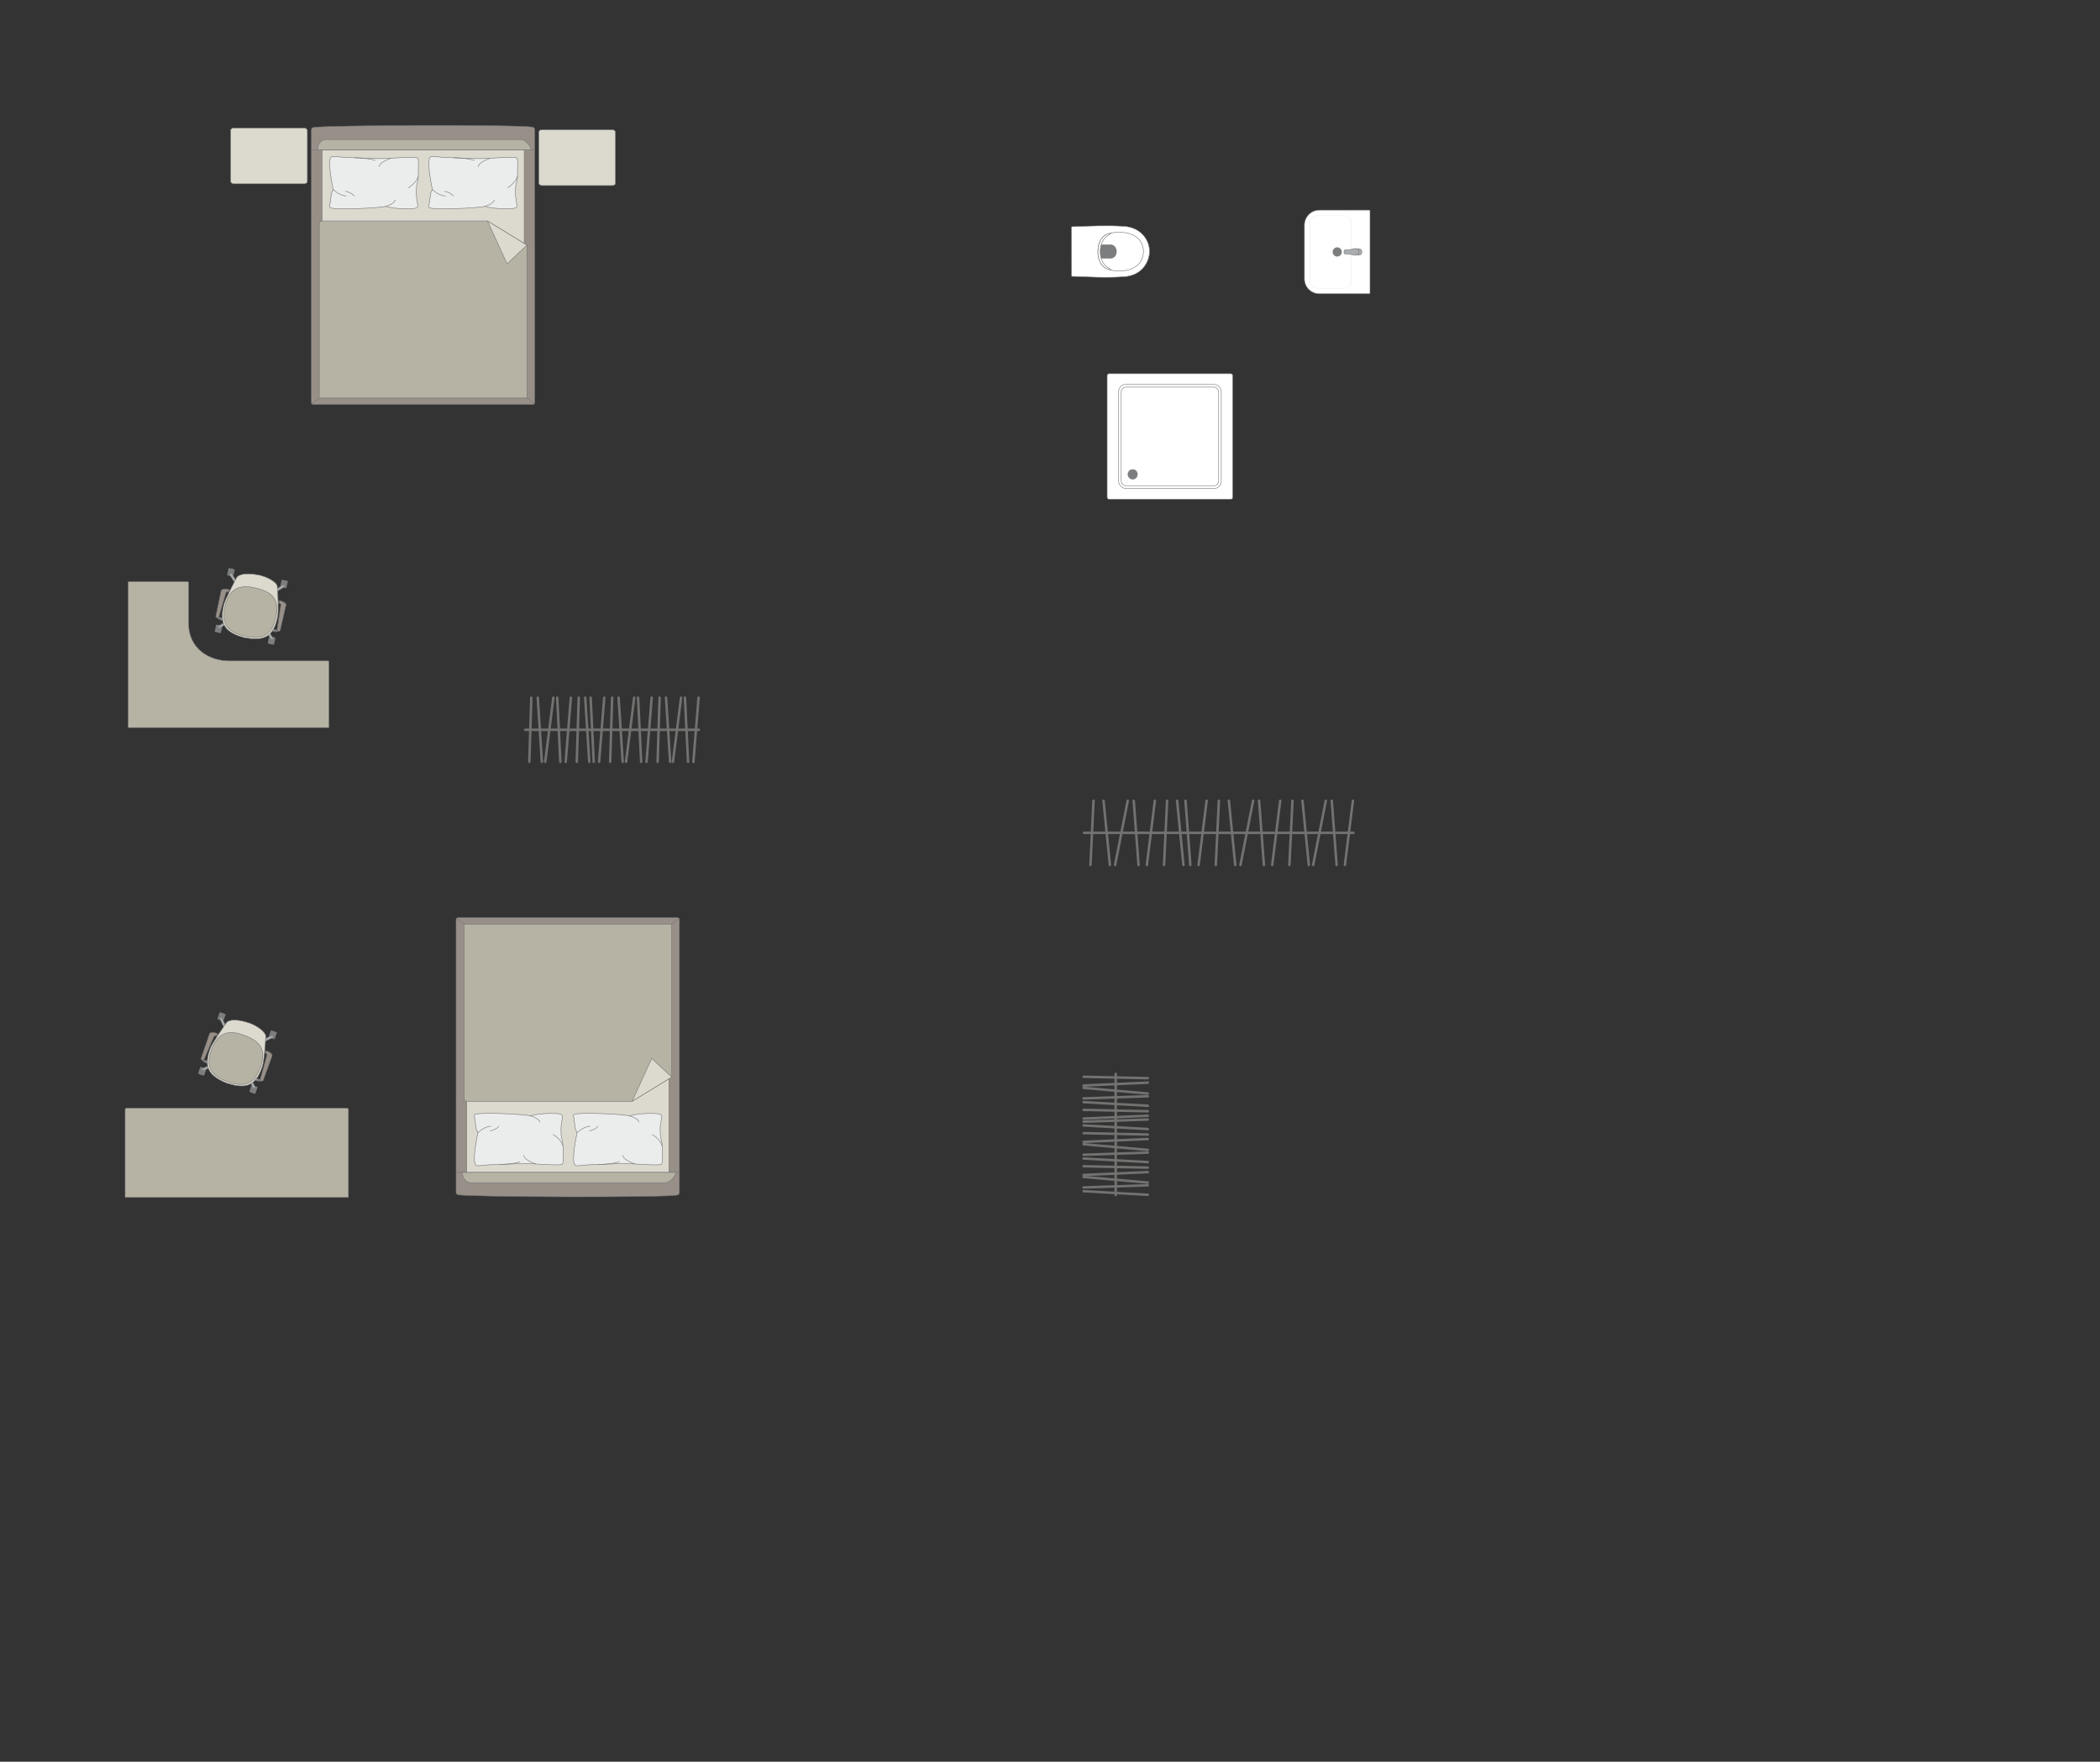 <?xml version="1.0" encoding="UTF-8"?>
<!DOCTYPE svg PUBLIC "-//W3C//DTD SVG 1.1//EN" "http://www.w3.org/Graphics/SVG/1.1/DTD/svg11.dtd">
<!-- Creator: CorelDRAW -->
<svg xmlns="http://www.w3.org/2000/svg" xml:space="preserve" width="150.434mm" height="126.223mm" version="1.1" style="shape-rendering:geometricPrecision; text-rendering:geometricPrecision; image-rendering:optimizeQuality; fill-rule:evenodd; clip-rule:evenodd"
viewBox="0 0 15337.33 12868.89"
 xmlns:xlink="http://www.w3.org/1999/xlink"
 xmlns:xodm="http://www.corel.com/coreldraw/odm/2003">
 <rect x="0" y="0" width="15337.33" height="12868.89" fill="#333333" stroke="none"/>
 <defs>
  <style type="text/css">
   <![CDATA[
    .str0 {stroke:#727271;stroke-width:3.59;stroke-miterlimit:22.926}
    .str1 {stroke:#727271;stroke-width:3.59;stroke-linejoin:round;stroke-miterlimit:22.926}
    .str2 {stroke:#727271;stroke-width:3.59;stroke-linecap:round;stroke-linejoin:round;stroke-miterlimit:22.926}
    .str3 {stroke:#727271;stroke-width:17.97;stroke-linecap:round;stroke-linejoin:round;stroke-miterlimit:22.926}
    .fil2 {fill:none}
    .fil4 {fill:#EBECEC}
    .fil0 {fill:#DCD9CF}
    .fil3 {fill:#B6B3A5}
    .fil6 {fill:#AAAEB1}
    .fil1 {fill:#989088}
    .fil5 {fill:#7C7D7E}
    .fil7 {fill:white}
   ]]>
  </style>
 </defs>
 <g id="мебель">
  <rect class="fil0 str0" x="3934.52" y="947.7" width="560.75" height="407.82" rx="21.8" ry="18.12"/>
  <rect class="fil0 str0" x="1684.14" y="934.93" width="560.75" height="407.82" rx="21.8" ry="18.12"/>
  <g id="_2648150602384">
   <g>
    <path class="fil1 str0" d="M2288.69 931.33c69.78,-17.63 1534.05,-22.42 1602.6,-1.96 7.77,0 14.12,10.34 14.12,18.03l0 1993.62c0,7.7 -6.35,14.01 -14.12,14.01l-1603.02 0c-7.77,0 -14.12,-6.31 -14.12,-14.01l0 -1846.54 0 -147.09c0,-7.7 6.77,-16.07 14.54,-16.07z"/>
    <line class="fil2 str0" x1="2274.15" y1="1094.31" x2="3905.41" y2= "1094.31" />
    <polygon class="fil0 str0" points="3828.61,1094.31 3828.61,2890.93 2351.98,2890.93 2351.98,1094.31 "/>
    <line class="fil2 str0" x1="2277.86" y1="2950.46" x2="2351.98" y2= "2890.93" />
    <line class="fil2 str0" x1="3828.61" y1="2890.93" x2="3902.28" y2= "2949.78" />
    <path class="fil3 str0" d="M2319.52 1094.31c0.38,-34.27 21.17,-73.52 57.81,-75.01l1426.99 0c42.19,0.57 88.24,75.01 67.84,75.01l-1552.63 0z"/>
    <path class="fil3 str0" d="M3848.81 1790.56l0 1116.73 -1516.82 0 0 -1269.86c-0.06,-11.58 8.9,-23.16 19.99,-23.53 491.56,0 716.5,0 1208.06,0 45.26,27.69 275.75,168.7 288.76,176.67z"/>
    <polygon class="fil0 str1" points="3848.8,1790.57 3703.23,1927.06 3560.04,1613.91 "/>
   </g>
   <g>
    <path class="fil4 str2" d="M3147.64 1144.27c8.06,-4.41 59.27,2.67 88.99,5.33 0,0 247.65,10.26 271.91,8.99 30.72,2.59 242.37,-17.91 264.62,-4.86 11.98,4.41 6.07,82.41 6.07,82.41 0,0 4.11,62.35 -7.23,98.36 -11.35,36.02 -6.25,101.51 -6.25,101.51 0,0 11.86,69.47 8.9,72.43 -1.62,12.84 -32.93,15.24 -32.93,15.24 0,0 -113.25,9.03 -201.9,-16.67 -15.25,10.63 -415.94,33.45 -408.4,5.04l14.53 -102.58 12.18 -25.28c0,0 -50.51,-225.36 -10.49,-239.92z"/>
    <path class="fil2 str2" d="M3492.39 1218.45c5.72,-37.8 88.57,-62.03 88.57,-62.03"/>
    <path class="fil2 str2" d="M3707.82 1371.28c64.75,-42.27 69.46,-81.74 69.46,-81.74"/>
    <path class="fil2 str2" d="M3611.19 1461.53c-14.66,34.33 -71.38,45.48 -71.38,45.48"/>
    <path class="fil2 str2" d="M3158.13 1384.19c46.36,46.45 94.46,47.43 94.46,47.43"/>
    <path class="fil2 str2" d="M3247.58 1397.07c49.81,11.68 62.99,34.55 62.99,34.55"/>
    <path class="fil2 str2" d="M3315.08 1152.73c88.37,-0.32 149.97,18.51 149.97,18.51"/>
   </g>
   <g>
    <path class="fil4 str2" d="M2423.34 1144.27c8.06,-4.41 59.27,2.67 88.99,5.33 0,0 247.65,10.26 271.91,8.99 30.72,2.59 242.37,-17.91 264.62,-4.86 11.98,4.41 6.07,82.41 6.07,82.41 0,0 4.11,62.35 -7.23,98.36 -11.35,36.02 -6.25,101.51 -6.25,101.51 0,0 11.86,69.47 8.9,72.43 -1.62,12.84 -32.93,15.24 -32.93,15.24 0,0 -113.25,9.03 -201.9,-16.67 -15.25,10.63 -415.94,33.45 -408.4,5.04l14.53 -102.58 12.18 -25.28c0,0 -50.51,-225.36 -10.49,-239.92z"/>
    <path class="fil2 str2" d="M2768.09 1218.45c5.72,-37.8 88.57,-62.03 88.57,-62.03"/>
    <path class="fil2 str2" d="M2983.52 1371.28c64.75,-42.27 69.46,-81.74 69.46,-81.74"/>
    <path class="fil2 str2" d="M2886.89 1461.53c-14.66,34.33 -71.38,45.48 -71.38,45.48"/>
    <path class="fil2 str2" d="M2433.83 1384.19c46.36,46.45 94.46,47.43 94.46,47.43"/>
    <path class="fil2 str2" d="M2523.28 1397.07c49.81,11.68 62.99,34.55 62.99,34.55"/>
    <path class="fil2 str2" d="M2590.78 1152.73c88.37,-0.32 149.97,18.51 149.97,18.51"/>
   </g>
  </g>
  <g id="_2648150568832">
   <g>
    <path class="fil1 str0" d="M3345.55 8727.17c69.78,17.63 1534.05,22.42 1602.6,1.96 7.77,0 14.12,-10.34 14.12,-18.03l0 -1993.62c0,-7.7 -6.35,-14.01 -14.12,-14.01l-1603.02 0c-7.77,0 -14.12,6.31 -14.12,14.01l0 1846.54 0 147.09c0,7.7 6.77,16.07 14.54,16.07z"/>
    <line class="fil2 str0" x1="3331.01" y1="8564.19" x2="4962.27" y2= "8564.19" />
    <polygon class="fil0 str0" points="4885.47,8564.19 4885.47,6767.57 3408.84,6767.57 3408.84,8564.19 "/>
    <line class="fil2 str0" x1="3334.72" y1="6708.04" x2="3408.84" y2= "6767.57" />
    <line class="fil2 str0" x1="4885.47" y1="6767.57" x2="4959.14" y2= "6708.72" />
    <path class="fil3 str0" d="M3376.38 8564.19c0.38,34.27 21.17,73.52 57.81,75.01l1426.99 0c42.19,-0.57 88.24,-75.01 67.84,-75.01l-1552.63 0z"/>
    <path class="fil3 str0" d="M4905.67 7867.93l0 -1116.73 -1516.82 0 0 1269.86c-0.06,11.58 8.9,23.16 19.99,23.53 491.56,0 716.5,0 1208.06,0 45.26,-27.69 275.75,-168.7 288.76,-176.67z"/>
    <polygon class="fil0 str1" points="4905.66,7867.92 4760.09,7731.44 4616.9,8044.59 "/>
   </g>
   <g>
    <path class="fil4 str2" d="M4204.5 8514.23c8.06,4.41 59.27,-2.67 88.99,-5.33 0,0 247.65,-10.26 271.91,-8.99 30.72,-2.59 242.37,17.91 264.62,4.86 11.98,-4.41 6.07,-82.41 6.07,-82.41 0,0 4.11,-62.35 -7.23,-98.36 -11.35,-36.02 -6.25,-101.51 -6.25,-101.51 0,0 11.86,-69.47 8.9,-72.43 -1.62,-12.84 -32.93,-15.24 -32.93,-15.24 0,0 -113.25,-9.03 -201.9,16.67 -15.25,-10.63 -415.94,-33.45 -408.4,-5.04l14.53 102.58 12.18 25.28c0,0 -50.51,225.36 -10.49,239.92z"/>
    <path class="fil2 str2" d="M4549.25 8440.05c5.72,37.8 88.57,62.03 88.57,62.03"/>
    <path class="fil2 str2" d="M4764.69 8287.22c64.75,42.27 69.46,81.74 69.46,81.74"/>
    <path class="fil2 str2" d="M4668.05 8196.97c-14.66,-34.33 -71.38,-45.48 -71.38,-45.48"/>
    <path class="fil2 str2" d="M4214.99 8274.31c46.36,-46.45 94.46,-47.43 94.46,-47.43"/>
    <path class="fil2 str2" d="M4304.45 8261.43c49.81,-11.68 62.99,-34.55 62.99,-34.55"/>
    <path class="fil2 str2" d="M4371.94 8505.77c88.37,0.32 149.97,-18.51 149.97,-18.51"/>
   </g>
   <g>
    <path class="fil4 str2" d="M3480.2 8514.23c8.06,4.41 59.27,-2.67 88.99,-5.33 0,0 247.65,-10.26 271.91,-8.99 30.72,-2.59 242.37,17.91 264.62,4.86 11.98,-4.41 6.07,-82.41 6.07,-82.41 0,0 4.11,-62.35 -7.23,-98.36 -11.35,-36.02 -6.25,-101.51 -6.25,-101.51 0,0 11.86,-69.47 8.9,-72.43 -1.62,-12.84 -32.93,-15.24 -32.93,-15.24 0,0 -113.25,-9.03 -201.9,16.67 -15.25,-10.63 -415.94,-33.45 -408.4,-5.04l14.53 102.58 12.18 25.28c0,0 -50.51,225.36 -10.49,239.92z"/>
    <path class="fil2 str2" d="M3824.95 8440.05c5.72,37.8 88.57,62.03 88.57,62.03"/>
    <path class="fil2 str2" d="M4040.39 8287.22c64.75,42.27 69.46,81.74 69.46,81.74"/>
    <path class="fil2 str2" d="M3943.75 8196.97c-14.66,-34.33 -71.38,-45.48 -71.38,-45.48"/>
    <path class="fil2 str2" d="M3490.69 8274.31c46.36,-46.45 94.46,-47.43 94.46,-47.43"/>
    <path class="fil2 str2" d="M3580.15 8261.43c49.81,-11.68 62.99,-34.55 62.99,-34.55"/>
    <path class="fil2 str2" d="M3647.64 8505.77c88.37,0.32 149.97,-18.51 149.97,-18.51"/>
   </g>
  </g>
  <path class="fil3 str0" d="M913.82 8104.79l0 642.25 1631.26 0 0 -642.25c0,-5.64 -4.6,-10.24 -10.24,-10.24l-1610.79 0c-5.64,0 -10.24,4.6 -10.24,10.24z"/>
  <g id="_2648230647280">
   <rect class="fil5 str1" transform="matrix(-0.057 -0.02 -0.02 0.057 1882.06 7940.15)" width="773.29" height="885.69" rx="38.25" ry="38.25"/>
   <rect class="fil5 str1" transform="matrix(-0.057 -0.02 -0.02 0.057 1507.76 7807.83)" width="773.29" height="885.69" rx="38.25" ry="38.25"/>
   <rect class="fil5 str1" transform="matrix(-0.057 -0.02 -0.02 0.057 2023.06 7541.3)" width="773.29" height="885.69" rx="38.25" ry="38.25"/>
   <rect class="fil5 str1" transform="matrix(-0.057 -0.02 -0.02 0.057 1648.75 7408.98)" width="773.29" height="885.69" rx="38.25" ry="38.25"/>
   <rect class="fil5 str1" transform="matrix(-0.048 -0.017 -0.017 0.049 1868.25 7935.27)" width="346.18" height="1034.06"/>
   <rect class="fil5 str1" transform="matrix(-0.048 -0.017 -0.017 0.049 1493.95 7802.95)" width="346.18" height="1034.06"/>
   <rect class="fil5 str1" transform="matrix(-0.048 -0.017 -0.017 0.049 1634.94 7404.1)" width="346.18" height="1034.06"/>
   <rect class="fil5 str1" transform="matrix(-0.048 -0.017 -0.017 0.049 2009.25 7536.42)" width="346.18" height="1034.06"/>
   <path class="fil6 str0" d="M1995.09 7568.96l0 0c-1.95,-4.1 -7.52,-5.51 -12.41,-3.22l-61.2 28.7c-4.89,2.29 -7.05,8.02 -5.09,12.12l0 0c1.96,4.09 7.76,6.01 12.61,3.64l60.8 -29.56c4.85,-2.37 7.25,-7.59 5.29,-11.68z"/>
   <path class="fil6 str0" d="M1610.67 7433.06l0 0c4.1,-1.96 9.32,0.45 11.67,5.29l29.58 60.8c2.37,4.85 0.44,10.66 -3.66,12.62l0 0c-4.09,1.96 -9.81,-0.2 -12.1,-5.1l-28.71 -61.2c-2.29,-4.88 -0.88,-10.45 3.22,-12.41z"/>
   <path class="fil6 str0" d="M1475 7816.85l0 0c1.96,4.1 7.52,5.52 12.42,3.22l61.2 -28.7c4.88,-2.28 7.05,-8.01 5.09,-12.11l0 0c-1.96,-4.1 -7.76,-6.01 -12.61,-3.65l-60.8 29.57c-4.85,2.36 -7.26,7.58 -5.3,11.67z"/>
   <path class="fil6 str0" d="M1859.75 7952.85l0 0c-4.1,1.96 -9.32,-0.44 -11.67,-5.29l-29.58 -60.78c-2.37,-4.85 -0.44,-10.66 3.66,-12.62l0 0c4.1,-1.96 9.81,0.2 12.1,5.09l28.71 61.2c2.29,4.88 0.88,10.46 -3.22,12.41z"/>
   <path class="fil0 str0" d="M1815.58 7470.68l0 0c-109.14,-35.11 -152.95,-14.82 -162.43,0.69 -34.01,49.58 -98.79,141.52 -116.78,184.79 -48.16,129.69 -23.39,199.89 122.77,257.06l0 0c107.56,32.24 204.09,44.23 257.06,-122.78 12.63,-37.64 21.46,-146.31 24.85,-220.76 1.12,-29.18 -61.42,-77.8 -125.46,-99z"/>
   <path class="fil3 str0" d="M1780.11 7561.53l0 0c-78.2,-27.64 -181.51,-46.76 -236.04,107.51l0 0c-39.46,111.61 -16.77,185.03 118.74,232.93l0 0c118.29,41.81 193.61,22.11 239.06,-106.45l0 0c38.18,-108.01 21.2,-183.47 -121.75,-233.99z"/>
   <path class="fil1 str0" d="M1939.17 7693.68l6.18 -17.47c0,0 49.21,16.17 41.31,38.53 -7.9,22.36 -64.73,177.39 -64.73,177.39 -3.6,9.5 -23.99,3.42 -21.07,-7.44l49.25 -178.17c0.85,-2.9 -1.2,-10.1 -10.94,-12.83z"/>
   <path class="fil5 str1" d="M1900.86 7884.68c0,0 -12.75,0.5 -26.76,-6.74l-9.32 11.3c0,0 24.46,14.04 43.94,6.72l-7.86 -11.28z"/>
   <path class="fil6 str0" d="M1882.61 7881.54c0,0 -6.25,8.25 -3.1,13.82 -5.28,-1.56 -10.2,-3.73 -14.7,-6.11l9.29 -11.32 8.51 3.6z"/>
   <polygon class="fil5 str1" points="1932.71,7687.73 1940.32,7690.42 1944.6,7678.32 1933.86,7674.53 "/>
   <path class="fil1 str0" d="M1579.84 7566.7l6.17 -17.47c0,0 -48.44,-18.36 -56.34,4 -7.9,22.36 -61.14,178.67 -61.14,178.67 -3.16,9.64 16.52,17.73 21.07,7.45l73.66 -169.55c1.16,-2.78 7.29,-7.11 16.58,-3.1z"/>
   <path class="fil5 str1" d="M1489.61 7739.35c0,0 9.14,8.27 24.58,11.44l0.01 14.67c0,0 -27.24,-4.34 -37.79,-22.28l13.2 -3.83z"/>
   <path class="fil6 str0" d="M1505.78 7748.37c0,0 -0.33,10.35 -6.28,12.7 5.1,2.11 9.67,3.4 14.66,4.37l0.03 -14.66 -8.41 -2.42z"/>
   <polygon class="fil5 str1" points="1588.6,7566.14 1580.99,7563.45 1585.27,7551.35 1596.01,7555.15 "/>
  </g>
  <g id="_2648230596064">
   <rect class="fil5 str1" transform="matrix(-0.059 -0.013 -0.013 0.059 2012.33 4657.58)" width="773.29" height="885.69" rx="38.25" ry="38.25"/>
   <rect class="fil5 str1" transform="matrix(-0.059 -0.013 -0.013 0.059 1624.56 4572.5)" width="773.29" height="885.69" rx="38.25" ry="38.25"/>
   <rect class="fil5 str1" transform="matrix(-0.059 -0.013 -0.013 0.059 2102.99 4244.37)" width="773.29" height="885.69" rx="38.25" ry="38.25"/>
   <rect class="fil5 str1" transform="matrix(-0.059 -0.013 -0.013 0.059 1715.21 4159.29)" width="773.29" height="885.69" rx="38.25" ry="38.25"/>
   <rect class="fil5 str1" transform="matrix(-0.05 -0.011 -0.011 0.051 1998.03 4654.44)" width="346.18" height="1034.06"/>
   <rect class="fil5 str1" transform="matrix(-0.05 -0.011 -0.011 0.051 1610.25 4569.37)" width="346.18" height="1034.06"/>
   <rect class="fil5 str1" transform="matrix(-0.05 -0.011 -0.011 0.051 1700.9 4156.15)" width="346.18" height="1034.06"/>
   <rect class="fil5 str1" transform="matrix(-0.05 -0.011 -0.011 0.051 2088.68 4241.23)" width="346.18" height="1034.06"/>
   <path class="fil6 str0" d="M2078.65 4275.27l0 0c-2.45,-3.82 -8.15,-4.54 -12.71,-1.66l-57.2 36.04c-4.57,2.88 -5.99,8.83 -3.55,12.65l0 0c2.45,3.82 8.44,5 12.97,2.06l56.68 -36.85c4.53,-2.95 6.26,-8.42 3.81,-12.24z"/>
   <path class="fil6 str0" d="M1680.38 4187.89l0 0c3.82,-2.45 9.31,-0.71 12.24,3.81l36.86 56.67c2.95,4.53 1.75,10.53 -2.07,12.98l0 0c-3.82,2.45 -9.77,1.01 -12.64,-3.56l-36.05 -57.19c-2.88,-4.57 -2.16,-10.27 1.66,-12.71z"/>
   <path class="fil6 str0" d="M1593.16 4585.49l0 0c2.45,3.82 8.15,4.54 12.71,1.66l57.2 -36.03c4.56,-2.88 5.99,-8.83 3.55,-12.65l0 0c-2.45,-3.82 -8.44,-5.01 -12.97,-2.06l-56.68 36.85c-4.53,2.94 -6.27,8.41 -3.81,12.23z"/>
   <path class="fil6 str0" d="M1991.76 4672.95l0 0c-3.82,2.45 -9.3,0.7 -12.24,-3.82l-36.86 -56.67c-2.94,-4.53 -1.75,-10.53 2.08,-12.98l0 0c3.82,-2.45 9.76,-1.01 12.63,3.56l36.05 57.19c2.88,4.57 2.16,10.27 -1.66,12.72z"/>
   <path class="fil0 str0" d="M1888.38 4199.91l0 0c-112.64,-21.36 -153.6,4.18 -161.1,20.75 -27.63,53.4 -80.55,152.65 -93.07,197.81 -31.77,134.64 1.49,201.25 153.59,239.92l0 0c110.71,18.71 207.99,18.69 239.92,-153.59 7.89,-38.92 3.23,-147.84 -2.61,-222.14 -2.49,-29.09 -70.55,-69.62 -136.73,-82.75z"/>
   <path class="fil3 str0" d="M1864.4 4294.46l0 0c-81.01,-17.77 -185.89,-23.98 -220.95,135.84l0 0c-25.37,115.63 6.21,185.68 146.59,216.48l0 0c122.55,26.89 194.86,-1.97 224.08,-135.16l0 0c24.55,-111.89 -1.62,-184.67 -149.72,-217.16z"/>
   <path class="fil1 str0" d="M2038.57 4405.94l3.98 -18.11c0,0 50.83,9.96 45.75,33.12 -5.08,23.16 -42.32,184.04 -42.32,184.04 -2.41,9.87 -23.39,6.34 -21.84,-4.79l26.88 -182.88c0.48,-2.99 -2.44,-9.89 -12.44,-11.38z"/>
   <path class="fil5 str1" d="M2024.13 4600.2c0,0 -12.59,2.08 -27.38,-3.37l-7.85 12.36c0,0 26,10.91 44.43,1.24l-9.2 -10.23z"/>
   <path class="fil6 str0" d="M2005.63 4599.35c0,0 -5.18,8.95 -1.37,14.1 -5.44,-0.9 -10.58,-2.44 -15.34,-4.24l7.82 -12.38 8.89 2.52z"/>
   <polygon class="fil5 str1" points="2031.42,4400.83 2039.3,4402.57 2042.05,4390.04 2030.92,4387.59 "/>
   <path class="fil1 str0" d="M1666.3 4324.32l3.97 -18.11c0,0 -50.33,-12.23 -55.41,10.93 -5.09,23.16 -38.6,184.85 -38.6,184.85 -1.96,9.97 18.58,15.56 21.83,4.79l52.15 -177.34c0.82,-2.92 6.36,-7.96 16.07,-5.13z"/>
   <path class="fil5 str1" d="M1598.08 4506.78c0,0 10.08,7.09 25.8,8.32l1.81 14.56c0,0 -27.56,-0.95 -40.25,-17.44l12.63 -5.43z"/>
   <path class="fil6 str0" d="M1615.24 4513.75c0,0 0.96,10.31 -4.66,13.38 5.31,1.47 10,2.18 15.08,2.54l-1.77 -14.56 -8.65 -1.36z"/>
   <polygon class="fil5 str1" points="1674.93,4322.68 1667.04,4320.94 1669.79,4308.41 1680.92,4310.85 "/>
  </g>
  <path class="fil3 str1" d="M935.86 4249.17l0 1065.53 1466.78 0 0 -477.01c0.1,-5.38 -2.47,-10.19 -8.54,-10.24l-721.47 0c-141.06,0 -293.55,-86.25 -295.05,-270.6l0 -299.52c-0.08,-3.78 -2.15,-8.04 -6.37,-8.17l-435.34 0z"/>
  <g id="_2648230611760">
   <path class="fil7 str0" d="M8989.16 3647.04l-889.01 0c-7.85,0 -14.28,-6.51 -14.28,-14.48l0 -888.64c0,-7.96 6.43,-14.47 14.28,-14.47l889.01 0c7.87,0 14.29,6.5 14.29,14.47l0 888.64c0,7.96 -6.42,14.48 -14.29,14.48z"/>
   <rect class="fil7 str0" x="8169.75" y="2808.38" width="749.83" height="759.74" rx="51.98" ry="52.67"/>
   <rect class="fil7 str0" x="8188.8" y="2827.69" width="711.72" height="721.12" rx="35.15" ry="35.61"/>
   <ellipse class="fil5 str0" cx="8272.65" cy="3464.89" rx="34.51" ry="34.97"/>
  </g>
  <g id="_2648230615168">
   <path class="fil7 str0" d="M7825.48 2016.26l-0.62 -355.67c0,-3.07 2.22,-4.9 4.87,-5.01 128.38,-4.64 253.21,-10.52 370.37,-3.32 136.58,4.87 191.86,104.88 195.17,172.34 6.28,68.41 -41.6,192.97 -195.17,197.59 -122.33,8.51 -246.91,1.17 -370.37,-3.31 -1.65,-0.15 -4.22,-0.25 -4.25,-2.62z"/>
   <path class="fil7 str0" d="M8074.94 1958.15c-75.47,-40.77 -75.47,-198.39 0,-241.84 75.72,-38.34 268.51,-34.2 276.28,116.08 0,162.14 -202.29,166.61 -276.28,125.76z"/>
   <path class="fil5 str0" d="M8035.49 1837.24l0 -39.67c0.02,-5.57 4.6,-8.71 8.97,-8.73 23.42,-0.12 46.84,-0.24 70.26,-0.37 53.72,7.61 50.68,92.65 -0.44,97.57 -23.27,-0.13 -46.54,-0.28 -69.81,-0.41 -4.24,0.15 -8.84,-2.08 -8.96,-6.03l-0.02 -42.37z"/>
   <path class="fil7 str0" d="M8102.71 1960.66l13.27 12.49c-52.22,-10.53 -95.01,-43.27 -97.64,-135.7 4.68,-84.58 35.64,-122.73 96.47,-134.94l-13.75 12.41c-43.54,20.49 -66.35,72.1 -65.58,122.3 -0.85,47.49 19.83,101.33 67.23,123.44z"/>
  </g>
  <g id="_2648230619584">
   <path class="fil7 str0" d="M9526.77 1643.77l0 393.69c0,59.8 48.91,108.7 108.7,108.7l366.99 0c1.93,0 3.49,-1.56 3.49,-3.49l0 -604.75c0,-1.93 -1.56,-3.49 -3.49,-3.49l-366.37 0c-60.13,0 -109.33,49.19 -109.33,109.33z"/>
   <rect class="fil7 str0" transform="matrix(-2.66633E-15 -0.101 -0.162 4.2773E-15 9867.8 2108.19)" width="5308.82" height="1847.53" rx="473.28" ry="473.28"/>
   <circle class="fil5 str0" transform="matrix(-4.43952E-15 -0.168 -0.167 4.4176E-15 9766.36 1840.3)" r="198.15"/>
   <g>
    <ellipse class="fil6 str0" cx="9922.74" cy="1840.26" rx="23.58" ry="23.54"/>
    <path class="fil6 str0" d="M9851.64 1855.64l-26.34 0c-5.28,0 -9.59,-5.67 -9.59,-12.6l0 -5.46c0,-6.93 4.31,-12.6 9.59,-12.6l26.46 0c16.94,0 70.83,-28.49 70.83,12.6l0 5.46c0,38.81 -53.88,12.6 -70.94,12.6z"/>
   </g>
  </g>
  <g id="_2648230626880">
   <line class="fil2 str3" x1="3835.4" y1="5330.71" x2="5104.52" y2= "5330.71" />
   <line class="fil2 str3" x1="3865.9" y1="5565.11" x2="3880.4" y2= "5096.32" />
   <line class="fil2 str3" x1="3927.54" y1="5096.32" x2="3957.43" y2= "5565.11" />
   <line class="fil2 str3" x1="3982.05" y1="5565.11" x2="4041.54" y2= "5096.32" />
   <line class="fil2 str3" x1="4092.42" y1="5565.11" x2="4069.75" y2= "5096.32" />
   <line class="fil2 str3" x1="4169.26" y1="5096.32" x2="4131.53" y2= "5565.11" />
   <line class="fil2 str3" x1="4212.44" y1="5565.11" x2="4226.94" y2= "5096.32" />
   <line class="fil2 str3" x1="4274.01" y1="5096.32" x2="4303.91" y2= "5565.11" />
   <line class="fil2 str3" x1="4336.29" y1="5565.11" x2="4313.61" y2= "5096.32" />
   <line class="fil2 str3" x1="4413.11" y1="5096.32" x2="4375.39" y2= "5565.11" />
   <line class="fil2 str3" x1="4456.3" y1="5565.11" x2="4470.78" y2= "5096.32" />
   <line class="fil2 str3" x1="4517.94" y1="5096.32" x2="4547.75" y2= "5565.11" />
   <line class="fil2 str3" x1="4572.43" y1="5565.11" x2="4631.85" y2= "5096.32" />
   <line class="fil2 str3" x1="4660.14" y1="5096.32" x2="4682.82" y2= "5565.11" />
   <line class="fil2 str3" x1="4721.93" y1="5565.11" x2="4759.57" y2= "5096.32" />
   <line class="fil2 str3" x1="4817.33" y1="5096.32" x2="4802.84" y2= "5565.11" />
   <line class="fil2 str3" x1="4894.29" y1="5565.11" x2="4864.41" y2= "5096.32" />
   <line class="fil2 str3" x1="4974.23" y1="5096.32" x2="4914.74" y2= "5565.11" />
   <line class="fil2 str3" x1="5025.13" y1="5565.11" x2="5002.45" y2= "5096.32" />
   <line class="fil2 str3" x1="5101.95" y1="5096.32" x2="5064.24" y2= "5565.11" />
  </g>
  <g id="_2648296062432">
   <line class="fil2 str3" x1="7916.72" y1="6083.95" x2="9884.94" y2= "6083.95" />
   <line class="fil2 str3" x1="7964.04" y1="6318.34" x2="7986.51" y2= "5849.56" />
   <line class="fil2 str3" x1="8059.63" y1="5849.56" x2="8105.98" y2= "6318.34" />
   <line class="fil2 str3" x1="8144.15" y1="6318.34" x2="8236.41" y2= "5849.56" />
   <line class="fil2 str3" x1="8315.33" y1="6318.34" x2="8280.17" y2= "5849.56" />
   <line class="fil2 str3" x1="8434.47" y1="5849.56" x2="8375.98" y2= "6318.34" />
   <line class="fil2 str3" x1="8501.47" y1="6318.34" x2="8523.95" y2= "5849.56" />
   <line class="fil2 str3" x1="8596.96" y1="5849.56" x2="8643.3" y2= "6318.34" />
   <line class="fil2 str3" x1="8693.52" y1="6318.34" x2="8658.35" y2= "5849.56" />
   <line class="fil2 str3" x1="8812.66" y1="5849.56" x2="8754.17" y2= "6318.34" />
   <line class="fil2 str3" x1="8879.64" y1="6318.34" x2="8902.11" y2= "5849.56" />
   <line class="fil2 str3" x1="8975.23" y1="5849.56" x2="9021.47" y2= "6318.34" />
   <line class="fil2 str3" x1="9059.75" y1="6318.34" x2="9151.91" y2= "5849.56" />
   <line class="fil2 str3" x1="9195.78" y1="5849.56" x2="9230.94" y2= "6318.34" />
   <line class="fil2 str3" x1="9291.59" y1="6318.34" x2="9349.98" y2= "5849.56" />
   <line class="fil2 str3" x1="9439.55" y1="5849.56" x2="9417.07" y2= "6318.34" />
   <line class="fil2 str3" x1="9558.91" y1="6318.34" x2="9512.56" y2= "5849.56" />
   <line class="fil2 str3" x1="9682.89" y1="5849.56" x2="9590.63" y2= "6318.34" />
   <line class="fil2 str3" x1="9761.82" y1="6318.34" x2="9726.65" y2= "5849.56" />
   <line class="fil2 str3" x1="9880.96" y1="5849.56" x2="9822.46" y2= "6318.34" />
  </g>
  <g id="_2648296074672">
   <line class="fil2 str3" x1="8148.56" y1="7844.35" x2="8148.56" y2= "8729.56" />
   <line class="fil2 str3" x1="7914.17" y1="7865.63" x2="8382.95" y2= "7875.74" />
   <line class="fil2 str3" x1="8382.95" y1="7908.62" x2="7914.17" y2= "7929.47" />
   <line class="fil2 str3" x1="7914.17" y1="7946.63" x2="8382.95" y2= "7988.13" />
   <line class="fil2 str3" x1="7914.17" y1="8023.63" x2="8382.95" y2= "8007.82" />
   <line class="fil2 str3" x1="8382.95" y1="8077.22" x2="7914.17" y2= "8050.9" />
   <line class="fil2 str3" x1="7914.17" y1="8107.34" x2="8382.95" y2= "8117.45" />
   <line class="fil2 str3" x1="8382.95" y1="8150.29" x2="7914.17" y2= "8171.14" />
   <line class="fil2 str3" x1="7914.17" y1="8193.72" x2="8382.95" y2= "8177.9" />
   <line class="fil2 str3" x1="8382.95" y1="8247.3" x2="7914.17" y2= "8220.99" />
   <line class="fil2 str3" x1="7914.17" y1="8277.42" x2="8382.95" y2= "8287.54" />
   <line class="fil2 str3" x1="8382.95" y1="8320.42" x2="7914.17" y2= "8341.21" />
   <line class="fil2 str3" x1="7914.17" y1="8358.43" x2="8382.95" y2= "8399.88" />
   <line class="fil2 str3" x1="8382.95" y1="8419.61" x2="7914.17" y2= "8435.42" />
   <line class="fil2 str3" x1="7914.17" y1="8462.7" x2="8382.95" y2= "8488.96" />
   <line class="fil2 str3" x1="8382.95" y1="8529.25" x2="7914.17" y2= "8519.13" />
   <line class="fil2 str3" x1="7914.17" y1="8582.93" x2="8382.95" y2= "8562.08" />
   <line class="fil2 str3" x1="8382.95" y1="8638.68" x2="7914.17" y2= "8597.19" />
   <line class="fil2 str3" x1="7914.17" y1="8674.19" x2="8382.95" y2= "8658.37" />
   <line class="fil2 str3" x1="8382.95" y1="8727.76" x2="7914.17" y2= "8701.46" />
  </g>
 </g>
 <g id="контур">
  <polygon class="fil2" points="-0,0 15337.33,0 15337.33,12868.89 -0,12868.89 "/>
 </g>
</svg>

